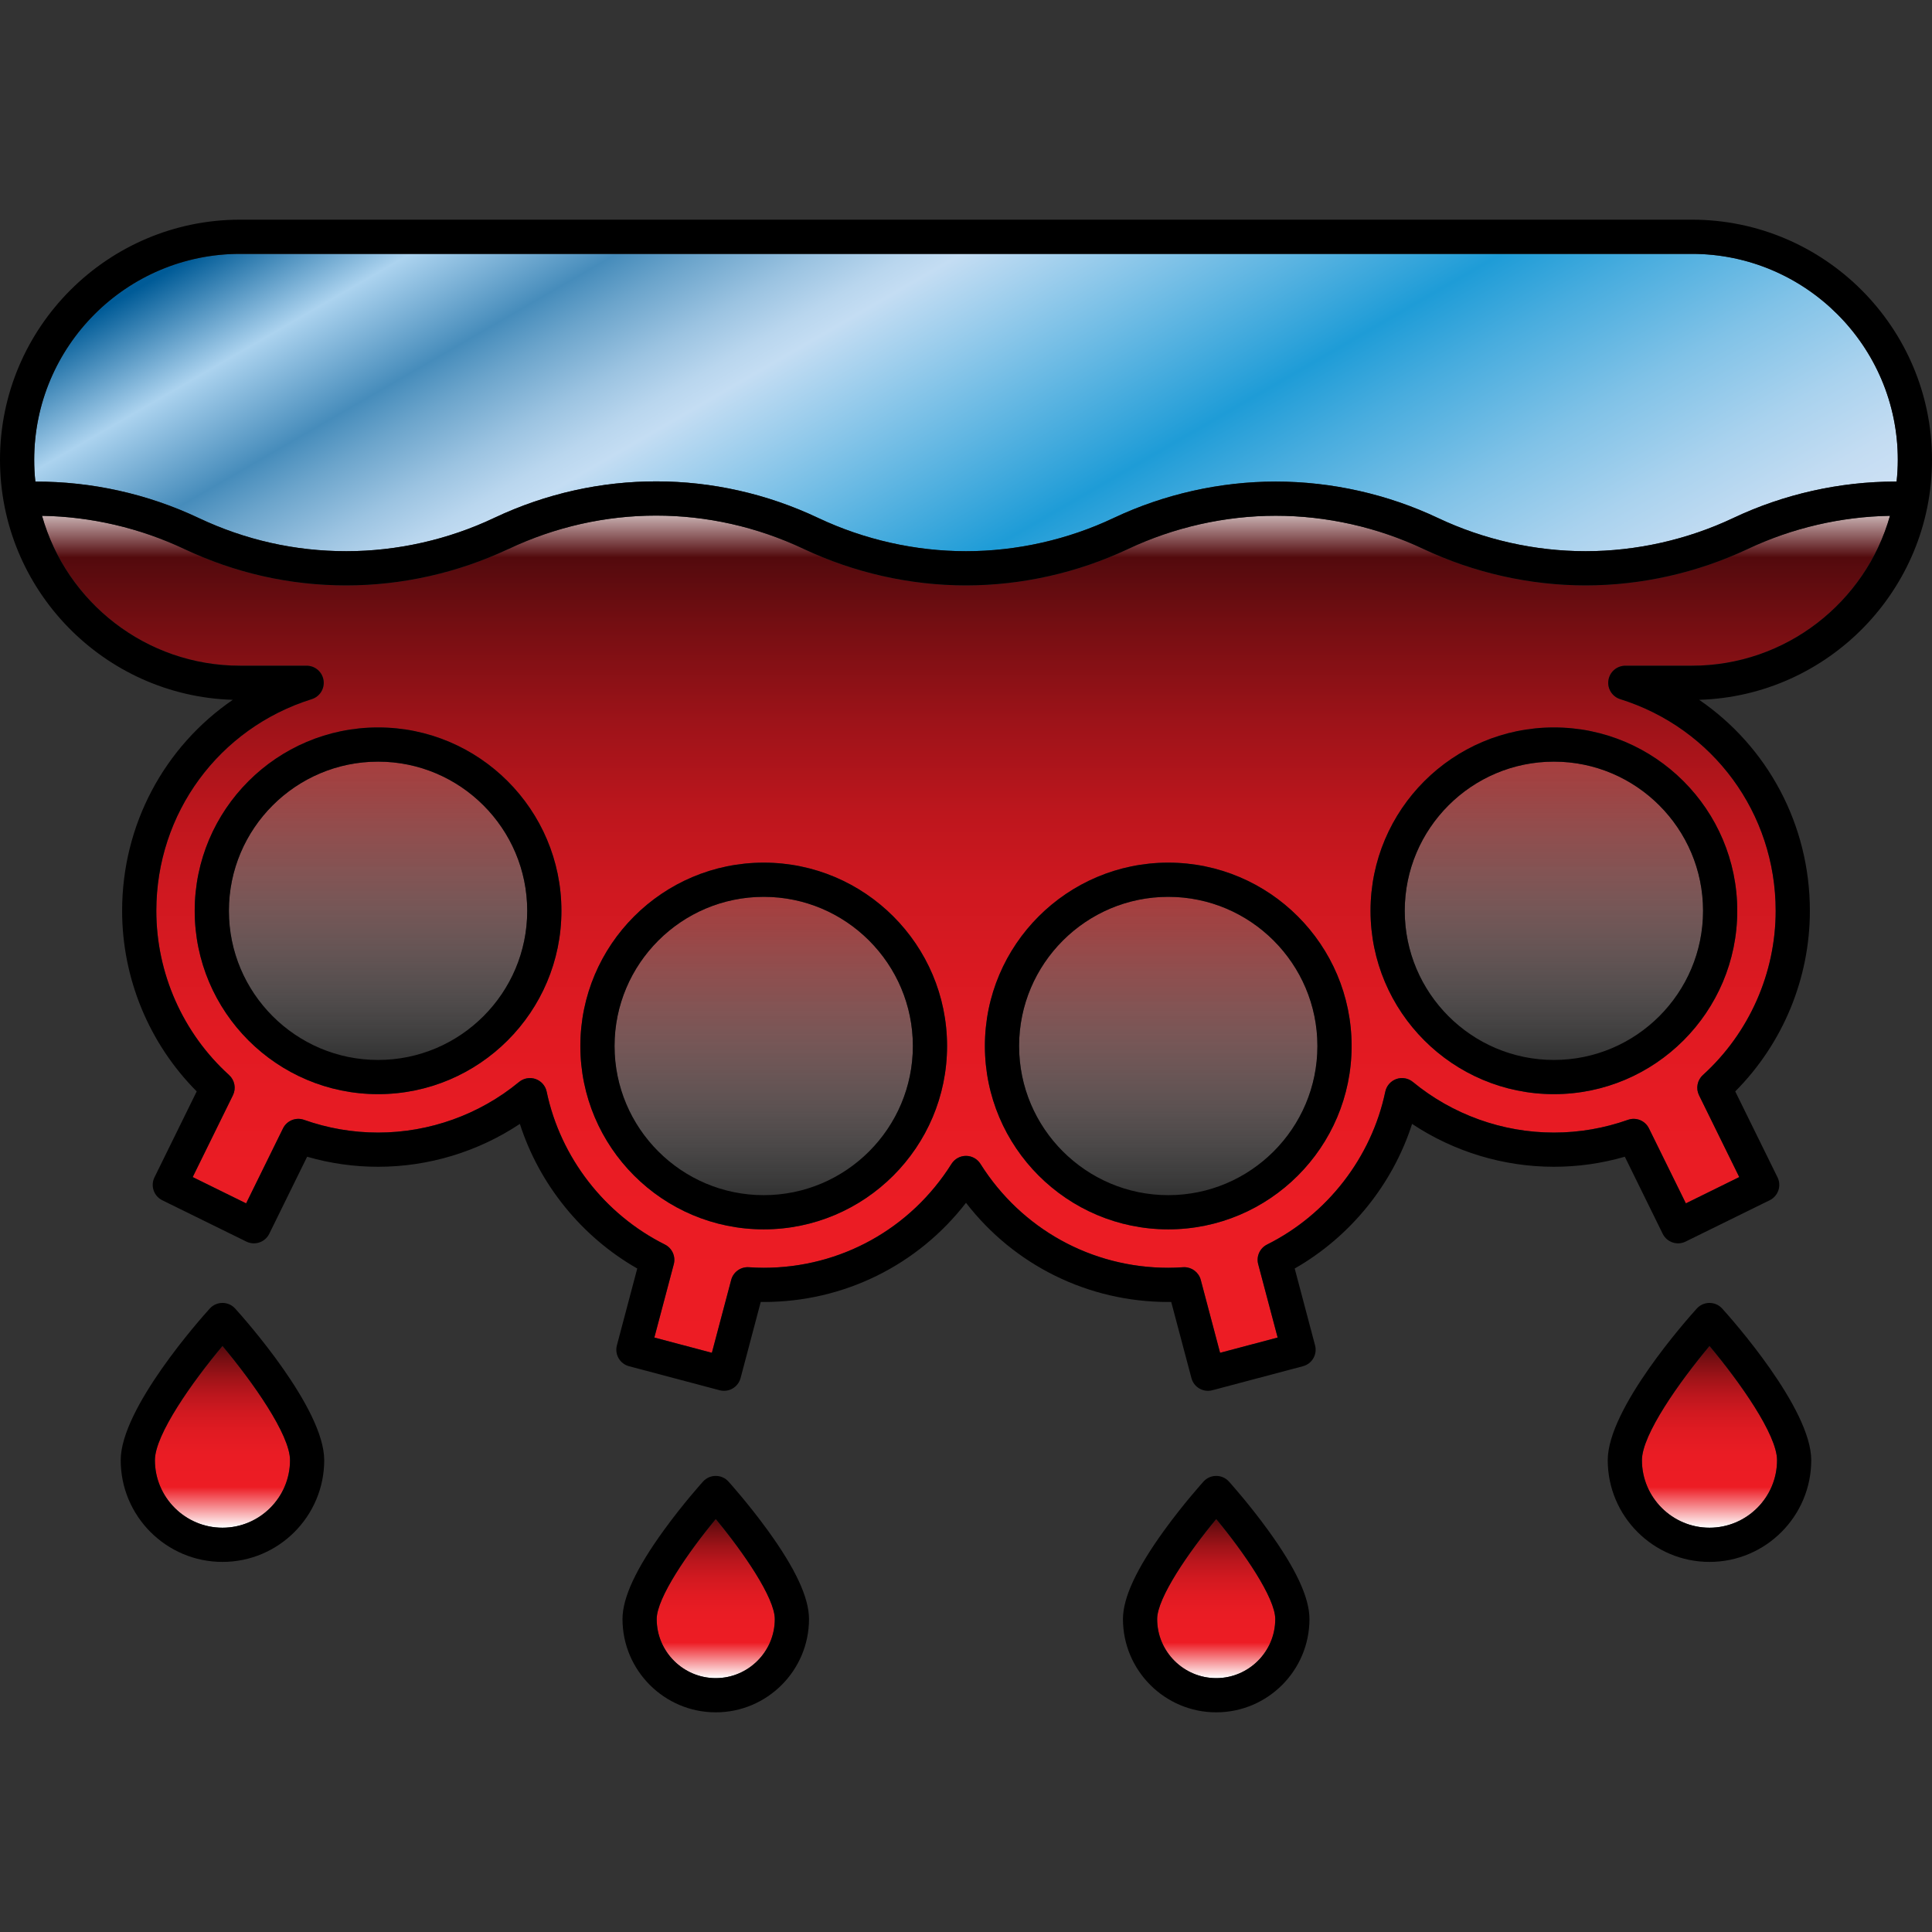 <?xml version="1.0" encoding="iso-8859-1"?>
<!-- Uploaded to: SVG Repo, www.svgrepo.com, Generator: SVG Repo Mixer Tools -->
<!DOCTYPE svg PUBLIC "-//W3C//DTD SVG 1.1//EN" "http://www.w3.org/Graphics/SVG/1.1/DTD/svg11.dtd">
<svg height="800px" width="800px" version="1.1" id="Capa_1" xmlns="http://www.w3.org/2000/svg" xmlns:xlink="http://www.w3.org/1999/xlink" 
	 viewBox="0 0 451.98 451.98" xml:space="preserve">
<rect x="0" y="0" width="451.98" height="451.98" fill="#333333" stroke="none"/>
<g>
	<linearGradient id="SVGID_1_" gradientUnits="userSpaceOnUse" x1="363.525" y1="178.18" x2="363.525" y2="247.97">
		<stop  offset="0" style="stop-color:#CF4141;stop-opacity:0.745"/>
		<stop  offset="0.113" style="stop-color:#D24E4E;stop-opacity:0.661"/>
		<stop  offset="0.32" style="stop-color:#DB6F6F;stop-opacity:0.506"/>
		<stop  offset="0.599" style="stop-color:#E8A5A5;stop-opacity:0.299"/>
		<stop  offset="0.934" style="stop-color:#FBF0F0;stop-opacity:0.049"/>
		<stop  offset="1" style="stop-color:#FFFFFF;stop-opacity:0"/>
	</linearGradient>
	<path style="fill:url(#SVGID_1_);" d="M363.53,178.18c19.24,0,34.89,15.66,34.89,34.9s-15.65,34.89-34.89,34.89
		c-19.25,0-34.9-15.65-34.9-34.89S344.28,178.18,363.53,178.18z"/>
	<linearGradient id="SVGID_2_" gradientUnits="userSpaceOnUse" x1="273.305" y1="209.81" x2="273.305" y2="279.6">
		<stop  offset="0" style="stop-color:#CF4141;stop-opacity:0.745"/>
		<stop  offset="0.113" style="stop-color:#D24E4E;stop-opacity:0.661"/>
		<stop  offset="0.32" style="stop-color:#DB6F6F;stop-opacity:0.506"/>
		<stop  offset="0.599" style="stop-color:#E8A5A5;stop-opacity:0.299"/>
		<stop  offset="0.934" style="stop-color:#FBF0F0;stop-opacity:0.049"/>
		<stop  offset="1" style="stop-color:#FFFFFF;stop-opacity:0"/>
	</linearGradient>
	<path style="fill:url(#SVGID_2_);" d="M273.31,209.81c19.24,0,34.89,15.66,34.89,34.9s-15.65,34.89-34.89,34.89
		s-34.9-15.65-34.9-34.89S254.07,209.81,273.31,209.81z"/>
	<linearGradient id="SVGID_3_" gradientUnits="userSpaceOnUse" x1="178.665" y1="209.81" x2="178.665" y2="279.6">
		<stop  offset="0" style="stop-color:#CF4141;stop-opacity:0.745"/>
		<stop  offset="0.113" style="stop-color:#D24E4E;stop-opacity:0.661"/>
		<stop  offset="0.32" style="stop-color:#DB6F6F;stop-opacity:0.506"/>
		<stop  offset="0.599" style="stop-color:#E8A5A5;stop-opacity:0.299"/>
		<stop  offset="0.934" style="stop-color:#FBF0F0;stop-opacity:0.049"/>
		<stop  offset="1" style="stop-color:#FFFFFF;stop-opacity:0"/>
	</linearGradient>
	<path style="fill:url(#SVGID_3_);" d="M178.67,209.81c19.24,0,34.89,15.66,34.89,34.9s-15.65,34.89-34.89,34.89
		c-19.25,0-34.9-15.65-34.9-34.89S159.42,209.81,178.67,209.81z"/>
	<linearGradient id="SVGID_4_" gradientUnits="userSpaceOnUse" x1="88.445" y1="178.18" x2="88.445" y2="247.97">
		<stop  offset="0" style="stop-color:#CF4141;stop-opacity:0.745"/>
		<stop  offset="0.113" style="stop-color:#D24E4E;stop-opacity:0.661"/>
		<stop  offset="0.32" style="stop-color:#DB6F6F;stop-opacity:0.506"/>
		<stop  offset="0.599" style="stop-color:#E8A5A5;stop-opacity:0.299"/>
		<stop  offset="0.934" style="stop-color:#FBF0F0;stop-opacity:0.049"/>
		<stop  offset="1" style="stop-color:#FFFFFF;stop-opacity:0"/>
	</linearGradient>
	<path style="fill:url(#SVGID_4_);" d="M88.45,178.18c19.24,0,34.89,15.66,34.89,34.9s-15.65,34.89-34.89,34.89
		s-34.9-15.65-34.9-34.89S69.21,178.18,88.45,178.18z"/>
	<linearGradient id="SVGID_5_" gradientUnits="userSpaceOnUse" x1="284.41" y1="204.626" x2="161.239" y2="-8.712">
		<stop  offset="0" style="stop-color:#CCE0F4"/>
		<stop  offset="0.042" style="stop-color:#C3DCF2"/>
		<stop  offset="0.113" style="stop-color:#A9D2EE"/>
		<stop  offset="0.203" style="stop-color:#80C2E7"/>
		<stop  offset="0.307" style="stop-color:#47ACDE"/>
		<stop  offset="0.375" style="stop-color:#1E9CD7"/>
		<stop  offset="0.631" style="stop-color:#C4DDF3"/>
		<stop  offset="0.656" style="stop-color:#B9D6EE"/>
		<stop  offset="0.699" style="stop-color:#9BC3E1"/>
		<stop  offset="0.756" style="stop-color:#6BA4CB"/>
		<stop  offset="0.795" style="stop-color:#468CBB"/>
		<stop  offset="0.893" style="stop-color:#ACD3EF"/>
		<stop  offset="0.994" style="stop-color:#005B97"/>
	</linearGradient>
	<path style="fill:url(#SVGID_5_);" d="M443.98,107.56c0,1.73-0.1,3.42-0.28,5.1c-0.09,0-0.18,0-0.27,0
		c-13.04,0-26.17,2.95-37.95,8.53c-10.73,5.07-22.67,7.76-34.53,7.76c-11.87,0-23.81-2.69-34.53-7.76
		c-11.79-5.58-24.91-8.53-37.96-8.53c-13.02,0-26.15,2.95-37.95,8.53c-10.72,5.07-22.66,7.76-34.53,7.76
		c-11.85,0-23.79-2.69-34.53-7.76c-24.05-11.4-51.64-11.43-75.71-0.09c-0.06,0.03-0.13,0.06-0.19,0.09
		c-10.73,5.07-22.66,7.76-34.52,7.76c-12.02,0-23.64-2.61-34.53-7.76c-11.91-5.64-25.06-8.56-38.23-8.52
		C8.09,110.99,8,109.29,8,107.56C8,81,29.61,59.39,56.17,59.39H395.8C422.36,59.39,443.98,81,443.98,107.56z"/>
	<linearGradient id="SVGID_6_" gradientUnits="userSpaceOnUse" x1="399.925" y1="357.4" x2="399.925" y2="314.89">
		<stop  offset="0" style="stop-color:#FFFFFF"/>
		<stop  offset="0.224" style="stop-color:#ED1C24"/>
		<stop  offset="0.399" style="stop-color:#EA1C24"/>
		<stop  offset="0.524" style="stop-color:#E11B22"/>
		<stop  offset="0.633" style="stop-color:#D11920"/>
		<stop  offset="0.733" style="stop-color:#BB161D"/>
		<stop  offset="0.827" style="stop-color:#9E1318"/>
		<stop  offset="0.915" style="stop-color:#7C0F13"/>
		<stop  offset="1" style="stop-color:#530A0D"/>
	</linearGradient>
	<path style="fill:url(#SVGID_6_);" d="M415.73,341.6c0,8.71-7.09,15.8-15.8,15.8c-8.72,0-15.81-7.09-15.81-15.8
		c0-5.96,8.76-18.33,15.81-26.71C406.98,323.27,415.73,335.63,415.73,341.6z"/>
	<linearGradient id="SVGID_7_" gradientUnits="userSpaceOnUse" x1="284.525" y1="392.59" x2="284.525" y2="355.38">
		<stop  offset="0" style="stop-color:#FFFFFF"/>
		<stop  offset="0.224" style="stop-color:#ED1C24"/>
		<stop  offset="0.399" style="stop-color:#EA1C24"/>
		<stop  offset="0.524" style="stop-color:#E11B22"/>
		<stop  offset="0.633" style="stop-color:#D11920"/>
		<stop  offset="0.733" style="stop-color:#BB161D"/>
		<stop  offset="0.827" style="stop-color:#9E1318"/>
		<stop  offset="0.915" style="stop-color:#7C0F13"/>
		<stop  offset="1" style="stop-color:#530A0D"/>
	</linearGradient>
	<path style="fill:url(#SVGID_7_);" d="M298.34,378.77c0,7.62-6.2,13.82-13.81,13.82c-7.62,0-13.82-6.2-13.82-13.82
		c0-4.93,7.33-15.62,13.82-23.39C291.01,363.15,298.34,373.83,298.34,378.77z"/>
	<linearGradient id="SVGID_8_" gradientUnits="userSpaceOnUse" x1="52.045" y1="357.4" x2="52.045" y2="314.89">
		<stop  offset="0" style="stop-color:#FFFFFF"/>
		<stop  offset="0.224" style="stop-color:#ED1C24"/>
		<stop  offset="0.399" style="stop-color:#EA1C24"/>
		<stop  offset="0.524" style="stop-color:#E11B22"/>
		<stop  offset="0.633" style="stop-color:#D11920"/>
		<stop  offset="0.733" style="stop-color:#BB161D"/>
		<stop  offset="0.827" style="stop-color:#9E1318"/>
		<stop  offset="0.915" style="stop-color:#7C0F13"/>
		<stop  offset="1" style="stop-color:#530A0D"/>
	</linearGradient>
	<path style="fill:url(#SVGID_8_);" d="M67.85,341.6c0,8.71-7.09,15.8-15.8,15.8c-8.72,0-15.81-7.09-15.81-15.8
		c0-5.96,8.75-18.33,15.81-26.71C59.1,323.27,67.85,335.64,67.85,341.6z"/>
	<linearGradient id="SVGID_9_" gradientUnits="userSpaceOnUse" x1="167.445" y1="392.59" x2="167.445" y2="355.38">
		<stop  offset="0" style="stop-color:#FFFFFF"/>
		<stop  offset="0.224" style="stop-color:#ED1C24"/>
		<stop  offset="0.399" style="stop-color:#EA1C24"/>
		<stop  offset="0.524" style="stop-color:#E11B22"/>
		<stop  offset="0.633" style="stop-color:#D11920"/>
		<stop  offset="0.733" style="stop-color:#BB161D"/>
		<stop  offset="0.827" style="stop-color:#9E1318"/>
		<stop  offset="0.915" style="stop-color:#7C0F13"/>
		<stop  offset="1" style="stop-color:#530A0D"/>
	</linearGradient>
	<path style="fill:url(#SVGID_9_);" d="M181.26,378.77c0,7.62-6.2,13.82-13.81,13.82c-7.62,0-13.82-6.2-13.82-13.82
		c0-4.93,7.33-15.62,13.82-23.39C173.93,363.15,181.26,373.83,181.26,378.77z"/>
	<linearGradient id="SVGID_10_" gradientUnits="userSpaceOnUse" x1="225.99" y1="316.48" x2="225.99" y2="120.62">
		<stop  offset="0" style="stop-color:#ED1C24"/>
		<stop  offset="0.225" style="stop-color:#EA1C24"/>
		<stop  offset="0.385" style="stop-color:#E11A22"/>
		<stop  offset="0.49" style="stop-color:#D61921"/>
		<stop  offset="0.554" style="stop-color:#CF1820"/>
		<stop  offset="0.645" style="stop-color:#BD161D"/>
		<stop  offset="0.751" style="stop-color:#9E1319"/>
		<stop  offset="0.869" style="stop-color:#750E12"/>
		<stop  offset="0.95" style="stop-color:#530A0D"/>
		<stop  offset="1" style="stop-color:#C7AFB0"/>
	</linearGradient>
	<path style="fill:url(#SVGID_10_);" d="M408.9,128.42c10.34-4.9,21.81-7.56,33.25-7.75c-5.73,20.22-24.33,35.07-46.35,35.07h-15.56
		c-1.98,0-3.66,1.44-3.96,3.4c-0.3,1.95,0.88,3.83,2.76,4.42c21.75,6.81,36.37,26.71,36.37,49.52c0,14.6-6.21,28.6-17.03,38.42
		c-1.32,1.2-1.69,3.13-0.9,4.73l9.41,19.14l-12.49,6.15l-8.63-17.53c-0.89-1.83-3.01-2.69-4.92-2.01
		c-5.57,1.97-11.4,2.98-17.32,2.98c-12.02,0-23.73-4.21-32.99-11.84c-1.08-0.89-2.55-1.15-3.87-0.69c-1.32,0.47-2.3,1.59-2.59,2.96
		c-3.21,15.35-13.55,28.72-27.65,35.76c-1.7,0.85-2.57,2.77-2.08,4.6l4.55,17.16l-13.47,3.57l-4.52-17.06
		c-0.47-1.76-2.06-2.97-3.86-2.97c-0.09,0-0.18,0-0.27,0.01c-1.32,0.09-2.43,0.13-3.47,0.13c-17.94,0-34.36-9.09-43.94-24.31
		c-0.73-1.16-2.01-1.87-3.38-1.87c-1.38,0-2.66,0.71-3.39,1.87c-9.57,15.22-26,24.31-43.93,24.31c-1.05,0-2.15-0.04-3.48-0.13
		c-1.91-0.13-3.64,1.12-4.13,2.96l-4.52,17.06l-13.46-3.57l4.55-17.16c0.48-1.83-0.39-3.75-2.08-4.6
		c-14.11-7.04-24.45-20.41-27.66-35.76c-0.28-1.37-1.27-2.49-2.59-2.96c-1.32-0.46-2.79-0.2-3.87,0.69
		c-9.25,7.63-20.97,11.84-32.98,11.84c-5.93,0-11.76-1.01-17.33-2.98c-1.91-0.68-4.03,0.19-4.92,2.01l-8.62,17.53l-12.5-6.15
		l9.41-19.14c0.79-1.6,0.42-3.53-0.9-4.73c-10.82-9.82-17.02-23.82-17.02-38.42c0-22.81,14.61-42.71,36.36-49.52
		c1.89-0.59,3.06-2.47,2.76-4.42c-0.3-1.96-1.98-3.4-3.95-3.4H56.17c-22.02,0-40.62-14.85-46.34-35.07
		c11.47,0.19,22.87,2.84,33.25,7.75c11.97,5.66,24.74,8.53,37.95,8.53c12.97,0,26.02-2.92,37.76-8.45c0.07-0.02,0.13-0.05,0.2-0.08
		c21.93-10.4,47.1-10.4,69.04,0c11.8,5.58,24.92,8.53,37.95,8.53c13.04,0,26.17-2.95,37.95-8.53c10.74-5.08,22.68-7.76,34.53-7.76
		c11.87,0,23.81,2.68,34.53,7.76c11.79,5.58,24.92,8.53,37.96,8.53C383.99,136.95,397.11,134,408.9,128.42z M406.42,213.08
		c0-23.66-19.24-42.9-42.89-42.9c-23.66,0-42.9,19.24-42.9,42.9c0,23.65,19.24,42.89,42.9,42.89
		C387.18,255.97,406.42,236.73,406.42,213.08z M316.2,244.71c0-23.66-19.24-42.9-42.89-42.9s-42.9,19.24-42.9,42.9
		c0,23.65,19.25,42.89,42.9,42.89S316.2,268.36,316.2,244.71z M221.56,244.71c0-23.66-19.24-42.9-42.89-42.9
		c-23.66,0-42.9,19.24-42.9,42.9c0,23.65,19.24,42.89,42.9,42.89C202.32,287.6,221.56,268.36,221.56,244.71z M131.34,213.08
		c0-23.66-19.24-42.9-42.89-42.9c-23.66,0-42.9,19.24-42.9,42.9c0,23.65,19.24,42.89,42.9,42.89
		C112.1,255.97,131.34,236.73,131.34,213.08z"/>
	<path d="M451.98,107.56c0,30.41-24.28,55.25-54.47,56.16c15.96,10.93,25.9,29.15,25.9,49.36c0,15.84-6.33,31.07-17.46,42.25
		l9.89,20.1c0.47,0.96,0.54,2.05,0.2,3.06c-0.35,1-1.07,1.83-2.03,2.3l-19.67,9.67c-1.98,0.98-4.38,0.16-5.36-1.82l-8.86-18.03
		c-5.39,1.56-10.95,2.35-16.59,2.35c-11.83,0-23.4-3.53-33.18-10.03c-4.56,14.18-14.45,26.4-27.46,33.83l4.76,17.97
		c0.57,2.14-0.7,4.33-2.84,4.89l-21.19,5.62c-0.34,0.09-0.68,0.14-1.03,0.14c-0.7,0-1.39-0.19-2.01-0.55
		c-0.91-0.53-1.58-1.4-1.85-2.43L274,304.58c-0.23,0-0.46,0.01-0.69,0.01c-18.72,0-36.02-8.58-47.32-23.2
		c-11.31,14.62-28.6,23.2-47.32,23.2c-0.23,0-0.47-0.01-0.7-0.01l-4.72,17.82c-0.28,1.03-0.94,1.9-1.86,2.43
		c-0.92,0.54-2.01,0.68-3.04,0.41l-21.19-5.62c-2.13-0.56-3.41-2.75-2.84-4.89l4.76-17.97c-13.01-7.43-22.9-19.65-27.46-33.83
		c-9.77,6.5-21.35,10.03-33.17,10.03c-5.64,0-11.21-0.79-16.6-2.35l-8.86,18.03c-0.98,1.98-3.37,2.8-5.36,1.82l-19.67-9.67
		c-1.98-0.98-2.8-3.37-1.82-5.36l9.88-20.1c-11.13-11.18-17.45-26.41-17.45-42.25c0-20.21,9.93-38.43,25.89-49.36
		C24.28,162.81,0,137.97,0,107.56c0-30.97,25.2-56.17,56.17-56.17H395.8C426.78,51.39,451.98,76.59,451.98,107.56z M443.7,112.66
		c0.18-1.68,0.28-3.37,0.28-5.1c0-26.56-21.62-48.17-48.18-48.17H56.17C29.61,59.39,8,81,8,107.56c0,1.73,0.09,3.43,0.27,5.11
		c13.17-0.04,26.32,2.88,38.23,8.52c10.89,5.15,22.51,7.76,34.53,7.76c11.86,0,23.79-2.69,34.52-7.76c0.06-0.03,0.13-0.06,0.19-0.09
		c24.07-11.34,51.66-11.31,75.71,0.09c10.74,5.07,22.68,7.76,34.53,7.76c11.87,0,23.81-2.69,34.53-7.76
		c11.8-5.58,24.93-8.53,37.95-8.53c13.05,0,26.17,2.95,37.96,8.53c10.72,5.07,22.66,7.76,34.53,7.76c11.86,0,23.8-2.69,34.53-7.76
		c11.78-5.58,24.91-8.53,37.95-8.53C443.52,112.66,443.61,112.66,443.7,112.66z M442.15,120.67c-11.44,0.19-22.91,2.85-33.25,7.75
		c-11.79,5.58-24.91,8.53-37.95,8.53c-13.04,0-26.17-2.95-37.96-8.53c-10.72-5.08-22.66-7.76-34.53-7.76
		c-11.85,0-23.79,2.68-34.53,7.76c-11.78,5.58-24.91,8.53-37.95,8.53c-13.03,0-26.15-2.95-37.95-8.53
		c-21.94-10.4-47.11-10.4-69.04,0c-0.07,0.03-0.13,0.06-0.2,0.08c-11.74,5.53-24.79,8.45-37.76,8.45c-13.21,0-25.98-2.87-37.95-8.53
		c-10.38-4.91-21.78-7.56-33.25-7.75c5.72,20.22,24.32,35.07,46.34,35.07h15.57c1.97,0,3.65,1.44,3.95,3.4
		c0.3,1.95-0.87,3.83-2.76,4.42c-21.75,6.81-36.36,26.71-36.36,49.52c0,14.6,6.2,28.6,17.02,38.42c1.32,1.2,1.69,3.13,0.9,4.73
		l-9.41,19.14l12.5,6.15l8.62-17.53c0.89-1.82,3.01-2.69,4.92-2.01c5.57,1.97,11.4,2.98,17.33,2.98c12.01,0,23.73-4.21,32.98-11.84
		c1.08-0.89,2.55-1.15,3.87-0.69c1.32,0.47,2.31,1.59,2.59,2.96c3.21,15.35,13.55,28.72,27.66,35.76c1.69,0.85,2.56,2.77,2.08,4.6
		l-4.55,17.16l13.46,3.57l4.52-17.06c0.49-1.84,2.22-3.09,4.13-2.96c1.33,0.09,2.43,0.13,3.48,0.13c17.93,0,34.36-9.09,43.93-24.31
		c0.73-1.16,2.01-1.87,3.39-1.87c1.37,0,2.65,0.71,3.38,1.87c9.58,15.22,26,24.31,43.94,24.31c1.04,0,2.15-0.04,3.47-0.13
		c0.09-0.01,0.18-0.01,0.27-0.01c1.8,0,3.39,1.21,3.86,2.97l4.52,17.06l13.47-3.57l-4.55-17.16c-0.49-1.83,0.38-3.75,2.08-4.6
		c14.1-7.04,24.44-20.41,27.65-35.76c0.29-1.37,1.27-2.49,2.59-2.96c1.32-0.46,2.79-0.2,3.87,0.69
		c9.26,7.63,20.97,11.84,32.99,11.84c5.92,0,11.75-1.01,17.32-2.98c1.91-0.68,4.03,0.18,4.92,2.01l8.63,17.53l12.49-6.15
		l-9.41-19.14c-0.79-1.6-0.42-3.53,0.9-4.73c10.82-9.82,17.03-23.82,17.03-38.42c0-22.81-14.62-42.71-36.37-49.52
		c-1.88-0.59-3.06-2.47-2.76-4.42c0.3-1.96,1.98-3.4,3.96-3.4h15.56C417.82,155.74,436.42,140.89,442.15,120.67z"/>
	<path d="M423.73,341.6c0,13.12-10.68,23.8-23.8,23.8c-13.13,0-23.81-10.68-23.81-23.8c0-12.13,18.71-33.13,20.84-35.48
		c0.76-0.84,1.84-1.31,2.97-1.31s2.2,0.47,2.96,1.31C405.02,308.47,423.73,329.47,423.73,341.6z M399.93,357.4
		c8.71,0,15.8-7.09,15.8-15.8c0-5.97-8.75-18.33-15.8-26.71c-7.05,8.38-15.81,20.75-15.81,26.71
		C384.12,350.31,391.21,357.4,399.93,357.4z"/>
	<path d="M363.53,170.18c23.65,0,42.89,19.24,42.89,42.9c0,23.65-19.24,42.89-42.89,42.89c-23.66,0-42.9-19.24-42.9-42.89
		C320.63,189.42,339.87,170.18,363.53,170.18z M398.42,213.08c0-19.24-15.65-34.9-34.89-34.9c-19.25,0-34.9,15.66-34.9,34.9
		s15.65,34.89,34.9,34.89C382.77,247.97,398.42,232.32,398.42,213.08z"/>
	<path d="M296.67,357.99c6.51,8.97,9.67,15.77,9.67,20.78c0,12.03-9.78,21.82-21.81,21.82s-21.82-9.79-21.82-21.82
		c0-5.01,3.17-11.81,9.67-20.78c4.53-6.25,9-11.19,9.18-11.4c0.76-0.84,1.84-1.31,2.97-1.31s2.2,0.47,2.96,1.31
		C287.68,346.8,292.14,351.74,296.67,357.99z M284.53,392.59c7.61,0,13.81-6.2,13.81-13.82c0-4.94-7.33-15.62-13.81-23.39
		c-6.49,7.77-13.82,18.46-13.82,23.39C270.71,386.39,276.91,392.59,284.53,392.59z"/>
	<path d="M273.31,201.81c23.65,0,42.89,19.24,42.89,42.9c0,23.65-19.24,42.89-42.89,42.89s-42.9-19.24-42.9-42.89
		C230.41,221.05,249.66,201.81,273.31,201.81z M308.2,244.71c0-19.24-15.65-34.9-34.89-34.9s-34.9,15.66-34.9,34.9
		s15.66,34.89,34.9,34.89S308.2,263.95,308.2,244.71z"/>
	<path d="M178.67,201.81c23.65,0,42.89,19.24,42.89,42.9c0,23.65-19.24,42.89-42.89,42.89c-23.66,0-42.9-19.24-42.9-42.89
		C135.77,221.05,155.01,201.81,178.67,201.81z M213.56,244.71c0-19.24-15.65-34.9-34.89-34.9c-19.25,0-34.9,15.66-34.9,34.9
		s15.65,34.89,34.9,34.89C197.91,279.6,213.56,263.95,213.56,244.71z"/>
	<path d="M179.59,357.99c6.51,8.97,9.67,15.77,9.67,20.78c0,12.03-9.79,21.82-21.81,21.82c-12.03,0-21.82-9.79-21.82-21.82
		c0-5.01,3.17-11.81,9.67-20.78c4.53-6.25,8.99-11.19,9.18-11.4c0.76-0.84,1.84-1.31,2.97-1.31c1.13,0,2.2,0.47,2.96,1.31
		C170.6,346.8,175.06,351.74,179.59,357.99z M167.45,392.59c7.61,0,13.81-6.2,13.81-13.82c0-4.94-7.33-15.62-13.81-23.39
		c-6.49,7.77-13.82,18.46-13.82,23.39C153.63,386.39,159.83,392.59,167.45,392.59z"/>
	<path d="M88.45,170.18c23.65,0,42.89,19.24,42.89,42.9c0,23.65-19.24,42.89-42.89,42.89c-23.66,0-42.9-19.24-42.9-42.89
		C45.55,189.42,64.79,170.18,88.45,170.18z M123.34,213.08c0-19.24-15.65-34.9-34.89-34.9s-34.9,15.66-34.9,34.9
		s15.66,34.89,34.9,34.89S123.34,232.32,123.34,213.08z"/>
	<path d="M75.85,341.6c0,13.12-10.68,23.8-23.8,23.8c-13.13,0-23.81-10.68-23.81-23.8c0-12.13,18.71-33.13,20.84-35.48
		c0.76-0.84,1.84-1.31,2.97-1.31s2.2,0.47,2.96,1.31C57.14,308.47,75.85,329.47,75.85,341.6z M52.05,357.4
		c8.71,0,15.8-7.09,15.8-15.8c0-5.96-8.75-18.33-15.8-26.71c-7.06,8.38-15.81,20.75-15.81,26.71
		C36.24,350.31,43.33,357.4,52.05,357.4z"/>
</g>
</svg>